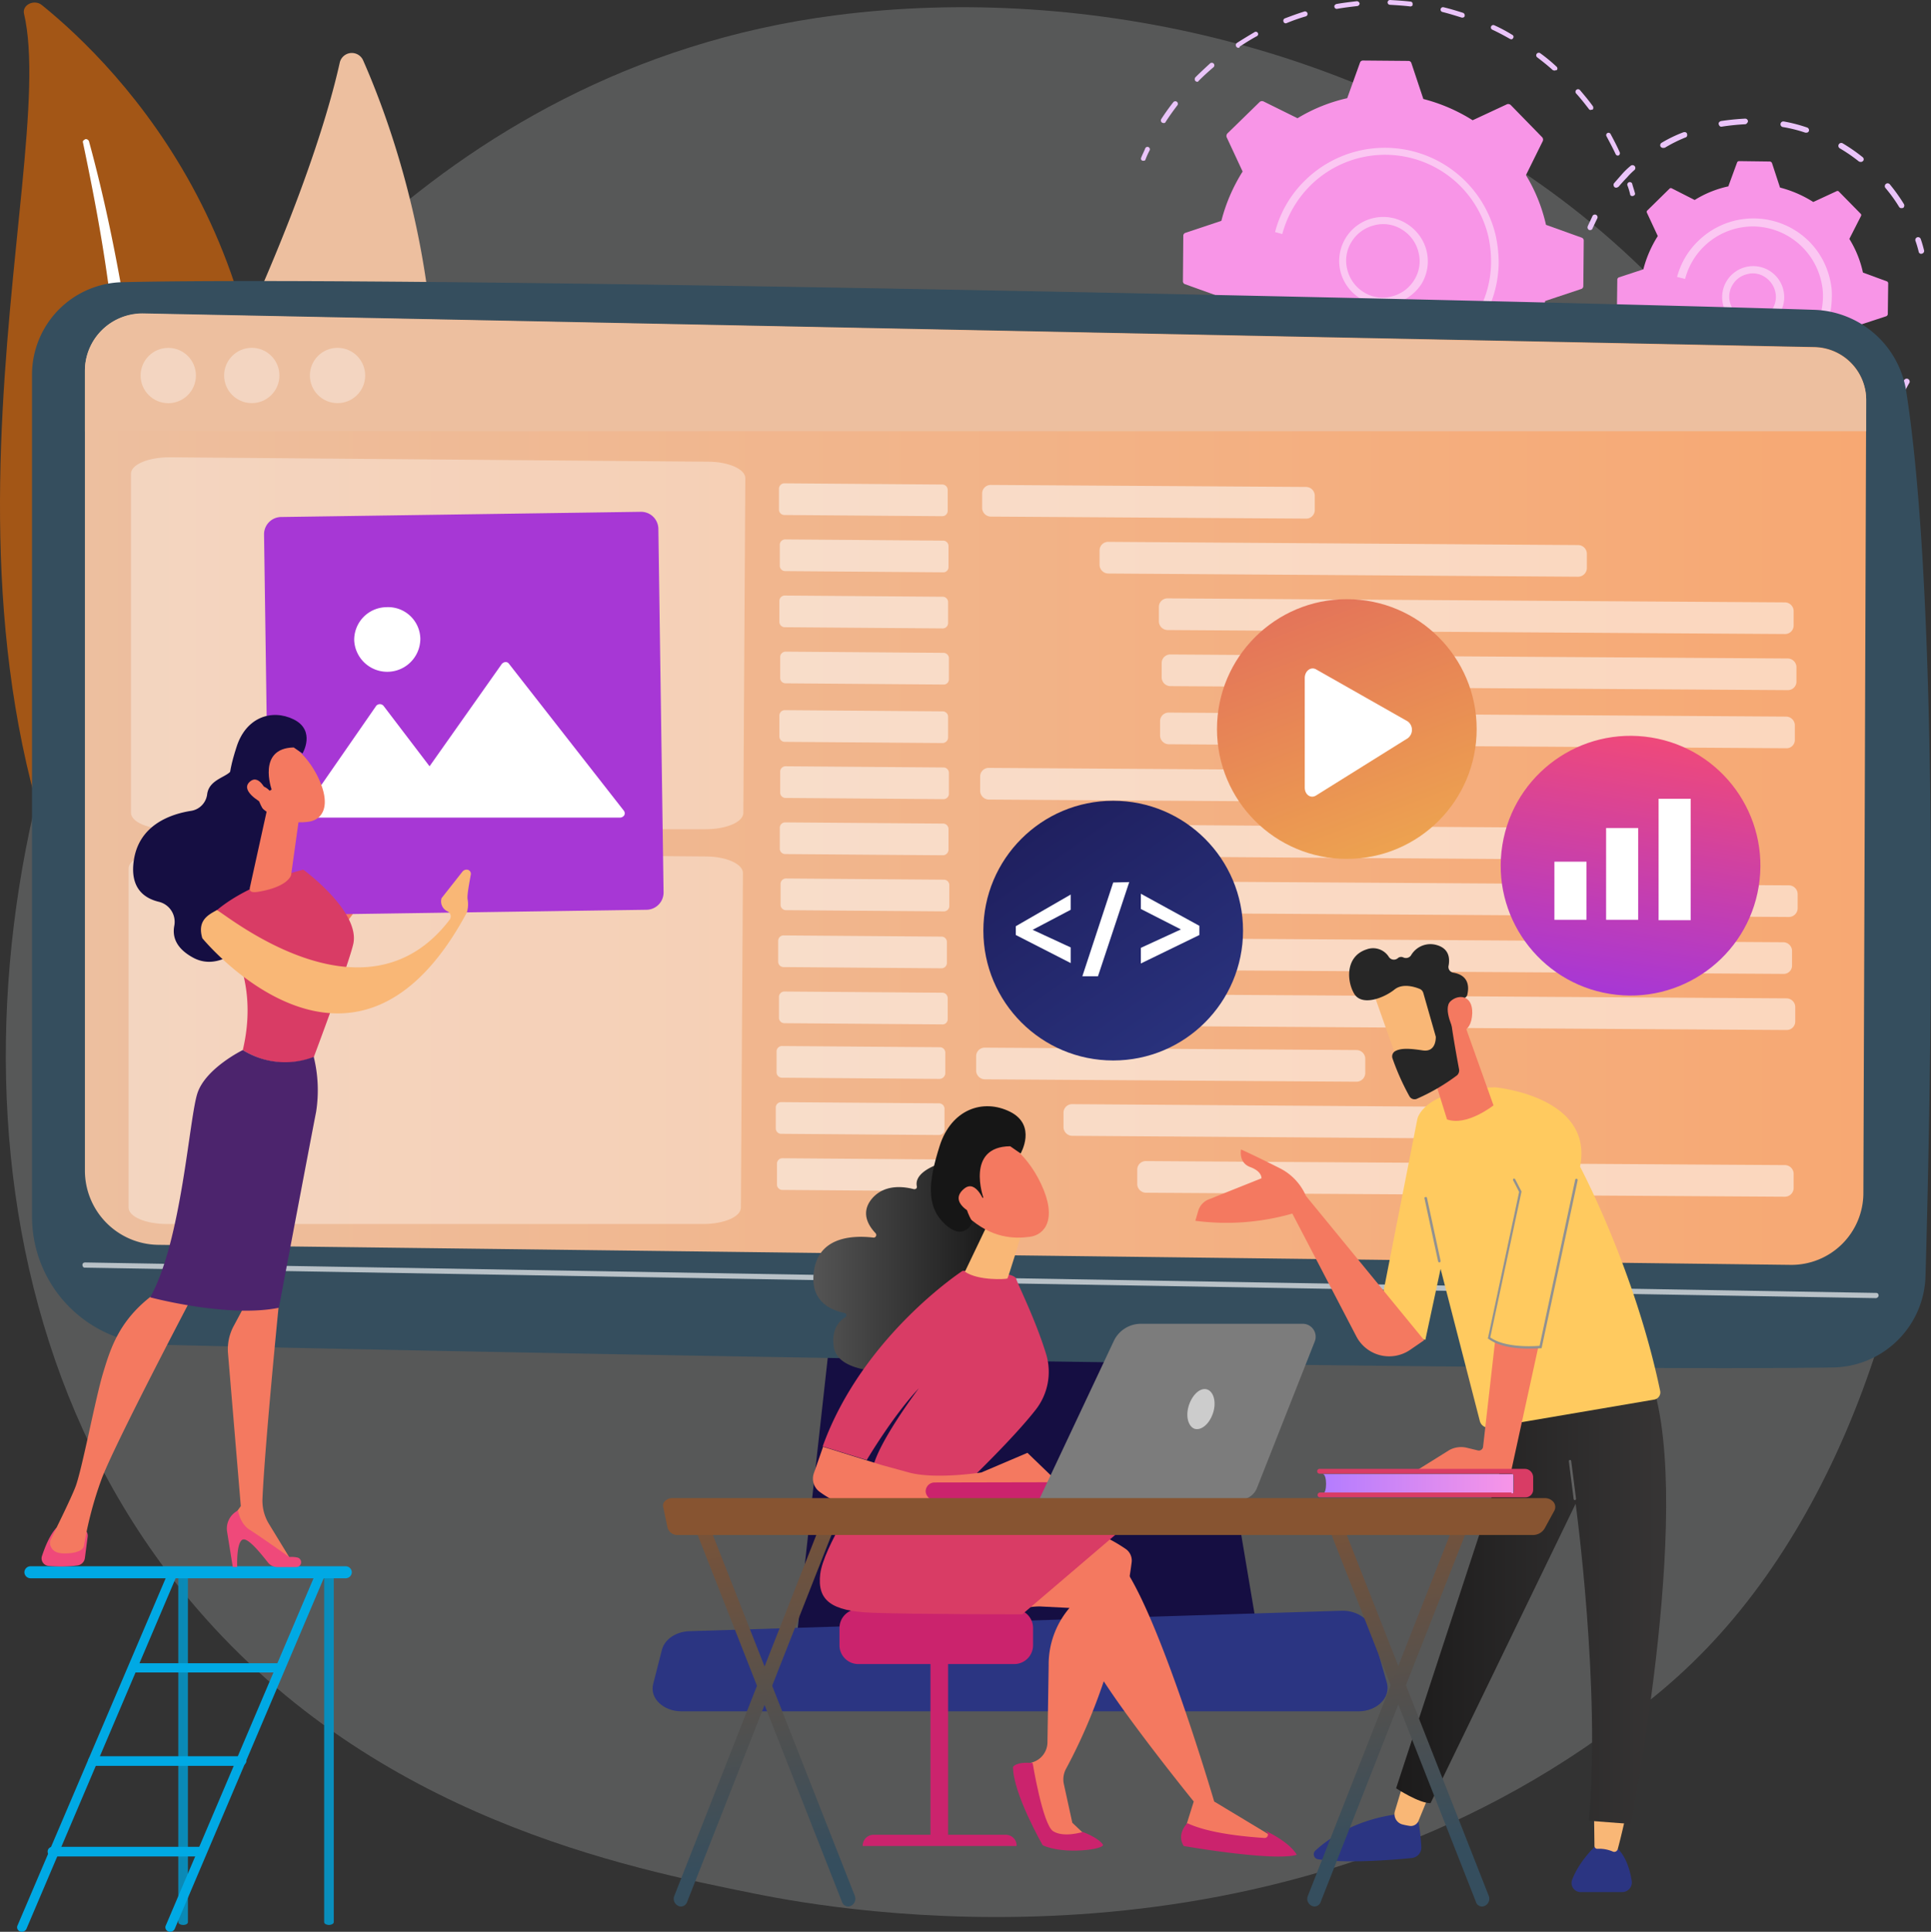 <svg xmlns="http://www.w3.org/2000/svg" xmlns:xlink="http://www.w3.org/1999/xlink" width="454.257" height="454.385" viewBox="0 0 454.257 454.385">
  <rect x="0" y="0" width="454.257" height="454.385" fill="#333333" stroke="none"/>
  <defs>
    <linearGradient id="linear-gradient" x1="-4.027" y1="0.927" x2="-3.03" y2="0.927" gradientUnits="objectBoundingBox">
      <stop offset="0" stop-color="#b37cff"/>
      <stop offset="1" stop-color="#f895e7"/>
    </linearGradient>
    <linearGradient id="linear-gradient-2" x1="-6.018" y1="0.551" x2="-5.022" y2="0.551" xlink:href="#linear-gradient"/>
    <linearGradient id="linear-gradient-3" x1="62.896" y1="5.412" x2="64.875" y2="5.412" gradientUnits="objectBoundingBox">
      <stop offset="0" stop-color="#a35616"/>
      <stop offset="1" stop-color="#edbf9f"/>
    </linearGradient>
    <linearGradient id="linear-gradient-4" x1="-29.768" y1="-14.887" x2="-27.147" y2="-14.887" xlink:href="#linear-gradient-3"/>
    <linearGradient id="linear-gradient-5" x1="0.52" y1="-3.29" x2="0.468" y2="-1.961" gradientUnits="objectBoundingBox">
      <stop offset="0" stop-color="#2b3582"/>
      <stop offset="1" stop-color="#150e42"/>
    </linearGradient>
    <linearGradient id="linear-gradient-6" y1="0.5" x2="1" y2="0.5" gradientUnits="objectBoundingBox">
      <stop offset="0.004" stop-color="#edbf9f"/>
      <stop offset="1" stop-color="#f7a872"/>
    </linearGradient>
    <linearGradient id="linear-gradient-7" x1="0.525" y1="-13.186" x2="0.225" y2="-18.003" xlink:href="#linear-gradient-5"/>
    <linearGradient id="linear-gradient-8" x1="0.531" y1="14.276" x2="0.473" y2="6.815" xlink:href="#linear-gradient-3"/>
    <linearGradient id="linear-gradient-9" x1="-21.703" y1="-5.732" x2="11.084" y2="-3.085" gradientUnits="objectBoundingBox">
      <stop offset="0" stop-color="#1d5163"/>
      <stop offset="1" stop-color="#00a9e4"/>
    </linearGradient>
    <linearGradient id="linear-gradient-10" x1="-20.158" y1="-5.607" x2="12.629" y2="-2.961" xlink:href="#linear-gradient-9"/>
    <linearGradient id="linear-gradient-11" x1="-0.674" y1="-5.416" x2="1.277" y2="-2.825" xlink:href="#linear-gradient-9"/>
    <linearGradient id="linear-gradient-12" x1="-0.762" y1="-5.489" x2="1.175" y2="-2.919" xlink:href="#linear-gradient-9"/>
    <linearGradient id="linear-gradient-13" x1="-0.271" y1="-163.28" x2="0.692" y2="-85.378" xlink:href="#linear-gradient-9"/>
    <linearGradient id="linear-gradient-14" x1="-1.015" y1="-225.15" x2="1.105" y2="-123.542" xlink:href="#linear-gradient-9"/>
    <linearGradient id="linear-gradient-15" x1="-0.72" y1="-225.135" x2="1.271" y2="-127.782" xlink:href="#linear-gradient-9"/>
    <linearGradient id="linear-gradient-16" x1="-0.521" y1="-234.34" x2="1.471" y2="-136.945" xlink:href="#linear-gradient-9"/>
    <linearGradient id="linear-gradient-17" x1="-105.641" y1="-40.078" x2="-105.626" y2="-43.708" xlink:href="#linear-gradient-5"/>
    <linearGradient id="linear-gradient-18" x1="-337.289" y1="-42.213" x2="-337.553" y2="-40.459" gradientUnits="objectBoundingBox">
      <stop offset="0" stop-color="#f9b776"/>
      <stop offset="1" stop-color="#f47960"/>
    </linearGradient>
    <linearGradient id="linear-gradient-19" x1="-196.458" y1="-38.525" x2="-196.431" y2="-41.96" xlink:href="#linear-gradient-5"/>
    <linearGradient id="linear-gradient-20" x1="-385.304" y1="-49.222" x2="-385.588" y2="-47.292" xlink:href="#linear-gradient-18"/>
    <linearGradient id="linear-gradient-21" y1="0.5" x2="1" y2="0.5" gradientUnits="objectBoundingBox">
      <stop offset="0" stop-color="#1c1b1b"/>
      <stop offset="1" stop-color="#3a3838"/>
    </linearGradient>
    <linearGradient id="linear-gradient-22" x1="-94.652" y1="-6.313" x2="-93.652" y2="-6.313" xlink:href="#linear-gradient-18"/>
    <linearGradient id="linear-gradient-23" x1="-49.433" y1="-2.308" x2="-48.429" y2="-2.308" xlink:href="#linear-gradient-18"/>
    <linearGradient id="linear-gradient-24" x1="-188.453" y1="-2.139" x2="-187.159" y2="-1.334" xlink:href="#linear-gradient-18"/>
    <linearGradient id="linear-gradient-25" x1="-151.248" y1="-0.376" x2="-152.563" y2="-1.693" xlink:href="#linear-gradient-18"/>
    <linearGradient id="linear-gradient-26" x1="-475.205" y1="-4.723" x2="-471.954" y2="-2.398" xlink:href="#linear-gradient-18"/>
    <linearGradient id="linear-gradient-27" x1="0.455" y1="-0.222" x2="0.523" y2="0.867" gradientUnits="objectBoundingBox">
      <stop offset="0" stop-color="#875431"/>
      <stop offset="1" stop-color="#354e5e"/>
    </linearGradient>
    <linearGradient id="linear-gradient-28" x1="0.455" y1="-0.221" x2="0.523" y2="0.868" xlink:href="#linear-gradient-27"/>
    <linearGradient id="linear-gradient-29" x1="0.458" y1="-0.18" x2="0.525" y2="0.908" xlink:href="#linear-gradient-27"/>
    <linearGradient id="linear-gradient-30" x1="0.458" y1="-0.179" x2="0.526" y2="0.91" xlink:href="#linear-gradient-27"/>
    <linearGradient id="linear-gradient-31" x1="-598.639" y1="-6.341" x2="-599.231" y2="-9.245" gradientUnits="objectBoundingBox">
      <stop offset="0" stop-color="#cb236d"/>
      <stop offset="1" stop-color="#4c246d"/>
    </linearGradient>
    <linearGradient id="linear-gradient-32" x1="-67.965" y1="-124.034" x2="-68.032" y2="-172.997" xlink:href="#linear-gradient-31"/>
    <linearGradient id="linear-gradient-33" x1="-54.06" y1="-21.204" x2="-54.114" y2="-31.273" xlink:href="#linear-gradient-31"/>
    <linearGradient id="linear-gradient-34" x1="-86.226" y1="-4.103" x2="-85.229" y2="-4.103" xlink:href="#linear-gradient-18"/>
    <linearGradient id="linear-gradient-35" x1="-119.568" y1="-18.213" x2="-119.773" y2="-21.425" xlink:href="#linear-gradient-31"/>
    <linearGradient id="linear-gradient-36" x1="-41.528" y1="-4.187" x2="-40.53" y2="-4.187" xlink:href="#linear-gradient-18"/>
    <linearGradient id="linear-gradient-37" x1="-35.926" y1="-8.927" x2="-34.926" y2="-8.927" gradientUnits="objectBoundingBox">
      <stop offset="0" stop-color="#fdf53f"/>
      <stop offset="0.664" stop-color="#e57a58"/>
      <stop offset="1" stop-color="#d93c65"/>
    </linearGradient>
    <linearGradient id="linear-gradient-38" x1="-96.012" y1="-49.412" x2="-96.171" y2="-57.868" xlink:href="#linear-gradient-31"/>
    <linearGradient id="linear-gradient-39" y1="0.5" x2="1" y2="0.5" gradientUnits="objectBoundingBox">
      <stop offset="0" stop-color="#565656"/>
      <stop offset="1" stop-color="#161616"/>
    </linearGradient>
    <linearGradient id="linear-gradient-40" x1="-46.432" y1="-3.097" x2="-45.811" y2="-4.546" xlink:href="#linear-gradient-37"/>
    <linearGradient id="linear-gradient-41" x1="-185.64" y1="-11.539" x2="-185.87" y2="-9.979" xlink:href="#linear-gradient-18"/>
    <linearGradient id="linear-gradient-42" x1="-117.329" y1="-3.801" x2="-116.048" y2="-4.594" xlink:href="#linear-gradient-18"/>
    <linearGradient id="linear-gradient-43" x1="-0.754" y1="-4.553" x2="1.008" y2="-1.893" xlink:href="#linear-gradient-39"/>
    <linearGradient id="linear-gradient-44" x1="-400.616" y1="-13.379" x2="-395.556" y2="-16.348" xlink:href="#linear-gradient-18"/>
    <linearGradient id="linear-gradient-45" x1="-42.012" y1="-18.031" x2="-41.011" y2="-18.031" xlink:href="#linear-gradient-18"/>
    <linearGradient id="linear-gradient-46" x1="0.528" y1="-47.573" x2="0.499" y2="-58.543" xlink:href="#linear-gradient-31"/>
    <linearGradient id="linear-gradient-47" x1="0" y1="-52.608" x2="1" y2="-52.608" xlink:href="#linear-gradient"/>
    <linearGradient id="linear-gradient-48" x1="-52.923" y1="-39.938" x2="-52.927" y2="-38.215" xlink:href="#linear-gradient-37"/>
    <linearGradient id="linear-gradient-49" x1="-95.528" y1="2.054" x2="-94.857" y2="1.092" xlink:href="#linear-gradient-18"/>
    <linearGradient id="linear-gradient-50" x1="-335.01" y1="8.789" x2="-333.4" y2="6.153" xlink:href="#linear-gradient-18"/>
    <linearGradient id="linear-gradient-51" x1="-2.442" y1="-2.947" x2="-3.676" y2="-4.409" gradientUnits="objectBoundingBox">
      <stop offset="0" stop-color="#a737d5"/>
      <stop offset="1" stop-color="#ef497a"/>
    </linearGradient>
    <linearGradient id="linear-gradient-52" x1="-93.204" y1="2.352" x2="-92.842" y2="1.71" xlink:href="#linear-gradient-5"/>
    <linearGradient id="linear-gradient-53" x1="-296.309" y1="-29.725" x2="-295.312" y2="-29.725" xlink:href="#linear-gradient-51"/>
    <linearGradient id="linear-gradient-54" x1="-218.53" y1="-3.924" x2="-217.501" y2="-1.135" xlink:href="#linear-gradient-18"/>
    <linearGradient id="linear-gradient-55" x1="-189.642" y1="-19.897" x2="-188.639" y2="-19.897" xlink:href="#linear-gradient-51"/>
    <linearGradient id="linear-gradient-56" x1="-96.265" y1="-4.117" x2="-95.801" y2="-1.225" xlink:href="#linear-gradient-18"/>
    <linearGradient id="linear-gradient-57" x1="-98.709" y1="0.994" x2="-97.105" y2="-3.119" xlink:href="#linear-gradient-37"/>
    <linearGradient id="linear-gradient-58" x1="-83.605" y1="0.009" x2="-82.244" y2="-3.033" xlink:href="#linear-gradient-31"/>
    <linearGradient id="linear-gradient-59" x1="-288.495" y1="1.767" x2="-288.24" y2="2.816" xlink:href="#linear-gradient-18"/>
    <linearGradient id="linear-gradient-60" x1="-190.577" y1="4.106" x2="-189.112" y2="6.471" xlink:href="#linear-gradient-18"/>
    <linearGradient id="linear-gradient-61" x1="-181.573" y1="5.157" x2="-180.873" y2="3.831" xlink:href="#linear-gradient-5"/>
    <linearGradient id="linear-gradient-62" x1="-683.983" y1="11.231" x2="-678.717" y2="18.885" xlink:href="#linear-gradient-18"/>
    <linearGradient id="linear-gradient-63" x1="81.203" y1="-102.62" x2="81.787" y2="-102.62" xlink:href="#linear-gradient-18"/>
    <linearGradient id="linear-gradient-64" x1="0.794" y1="1.161" x2="-0.492" y2="-0.66" xlink:href="#linear-gradient-5"/>
    <linearGradient id="linear-gradient-65" x1="0.721" y1="2.88" x2="-0.708" y2="-0.888" xlink:href="#linear-gradient-37"/>
    <linearGradient id="linear-gradient-66" x1="0" y1="1.245" x2="1" y2="1.245" xlink:href="#linear-gradient-51"/>
  </defs>
  <g id="Main_Illustration" data-name="Main Illustration" transform="translate(-23.634 -24.615)">
    <path id="Path_40397" data-name="Path 40397" d="M425.123,412.351c-9.333,9.709-18.1,15.931-25.076,20.833-81.639,57.883-178.266,41.008-198.817,36.86-30.356-6.127-88.9-17.817-131.32-67.121C5.806,328.45,15.8,211.082,65.48,133.592,74.53,119.451,122.608,40.735,220.272,28.2c59.108-7.636,128.02,7.73,177.889,49.021C502.99,164.041,495.543,339.1,425.123,412.351Z" fill="#f4f7fa" opacity="0.19"/>
    <g id="Group_43244" data-name="Group 43244">
      <g id="Group_43239" data-name="Group 43239">
        <g id="Group_43236" data-name="Group 43236">
          <path id="Path_40398" data-name="Path 40398" d="M292.767,62.417h-.377a.521.521,0,0,1-.283-.754c.283-.754.66-1.414.942-2.168a.569.569,0,1,1,1.037.471,20.009,20.009,0,0,0-.942,2.074C293.049,62.323,292.955,62.417,292.767,62.417Z" fill="#eac4f9"/>
          <path id="Path_40399" data-name="Path 40399" d="M404.383,61.192a.577.577,0,0,1-.66-.283c-.66-1.414-1.414-2.828-2.168-4.242a.55.55,0,0,1,.943-.566c.754,1.414,1.508,2.828,2.168,4.337a.594.594,0,0,1-.283.754Zm-6.41-10.747a.454.454,0,0,1-.566-.189c-.942-1.225-1.979-2.545-3.016-3.676a.6.6,0,1,1,.942-.754c1.037,1.225,2.074,2.451,3.017,3.77a.7.7,0,0,1-.094.849C398.067,50.351,397.973,50.445,397.973,50.445Zm-8.485-9.239a1.2,1.2,0,0,1-.565-.094c-1.131-1.037-2.451-2.074-3.677-3.017a.6.6,0,0,1,.754-.942,38.518,38.518,0,0,1,3.771,3.111.6.6,0,0,1,.1.848C389.677,41.112,389.583,41.112,389.488,41.206ZM297.48,53.556a.851.851,0,0,1-.471-.094.615.615,0,0,1-.189-.849q1.273-1.98,2.828-3.959a.6.6,0,1,1,.943.754c-.943,1.225-1.885,2.545-2.734,3.865C297.763,53.462,297.669,53.556,297.48,53.556Zm81.827-19.7a1.026,1.026,0,0,1-.471-.094c-1.32-.754-2.734-1.508-4.148-2.168a.569.569,0,0,1,.471-1.037,36.621,36.621,0,0,1,4.242,2.262.509.509,0,0,1,.189.754C379.59,33.665,379.4,33.759,379.307,33.853ZM305.4,43.846a.692.692,0,0,1-.566-.189.7.7,0,0,1,0-.848c1.132-1.131,2.357-2.263,3.488-3.3a.6.6,0,1,1,.754.943c-1.225,1.037-2.356,2.074-3.488,3.205C305.587,43.752,305.493,43.752,305.4,43.846Zm62.407-15.083h-.283c-1.508-.472-3.016-.943-4.525-1.32a.573.573,0,0,1,.189-1.131c1.6.377,3.111.848,4.619,1.319a.641.641,0,0,1,.377.755C368.183,28.574,367.995,28.668,367.806,28.763Zm-52.7,7.07a.552.552,0,0,1-.66-.283.614.614,0,0,1,.188-.848c1.32-.849,2.734-1.7,4.148-2.546a.55.55,0,0,1,.566.943c-1.414.754-2.734,1.6-4.054,2.451C315.2,35.833,315.2,35.833,315.109,35.833Zm40.442-9.71h-.189c-1.6-.189-3.11-.283-4.713-.377a.566.566,0,1,1,0-1.131c1.6.094,3.205.188,4.808.377a.514.514,0,0,1,.471.66C356.022,25.84,355.834,26.029,355.551,26.123Zm-12.538-.094h0c-1.6.188-3.2.377-4.808.66a.554.554,0,0,1-.66-.472c-.094-.283.189-.565.472-.66,1.6-.282,3.2-.471,4.807-.659a.688.688,0,0,1,.66.565A.7.7,0,0,1,343.013,26.029Zm-16.78,4.053a.535.535,0,0,1-.66-.377.594.594,0,0,1,.283-.754c1.508-.565,3.016-1.131,4.525-1.6a.6.6,0,1,1,.377,1.131,43.287,43.287,0,0,0-4.525,1.6Z" fill="#eac4f9"/>
          <path id="Path_40400" data-name="Path 40400" d="M407.777,70.713c-.283.094-.66-.094-.66-.377a14.5,14.5,0,0,0-.66-2.168.6.6,0,0,1,1.131-.377c.189.754.472,1.508.66,2.262.1.283-.094.566-.471.66Z" fill="#eac4f9"/>
        </g>
        <g id="Group_43237" data-name="Group 43237">
          <path id="Path_40401" data-name="Path 40401" d="M401.461,118.037a.854.854,0,0,1-.472-.094.523.523,0,0,1-.188-.754l1.131-1.98a.55.55,0,1,1,.943.566c-.377.659-.754,1.414-1.131,2.074A1.186,1.186,0,0,1,401.461,118.037Z" fill="#eac4f9"/>
          <path id="Path_40402" data-name="Path 40402" d="M363.187,146.318l-.471.1a.574.574,0,0,1-.189-1.132h0l.471-.094a31.306,31.306,0,0,0,3.96-1.131.6.6,0,1,1,.377,1.131A34,34,0,0,1,363.187,146.318Zm-8.013,1.414h0a41.016,41.016,0,0,1-4.808.283.565.565,0,1,1,0-1.131c1.508,0,3.111-.189,4.619-.283a.573.573,0,0,1,.189,1.131Zm19.231-5.279a.575.575,0,0,1-.66-.283.594.594,0,0,1,.283-.754c1.414-.66,2.828-1.32,4.148-2.074a.55.55,0,0,1,.566.943c-1.415.754-2.829,1.508-4.243,2.168Zm-31.581,5.279h-.188c-1.6-.188-3.111-.377-4.714-.66-.282-.094-.565-.377-.471-.659s.377-.566.66-.472c1.508.283,3.111.472,4.619.66a.631.631,0,0,1,.566.66C343.2,147.45,343.013,147.732,342.824,147.732Zm42.139-11.5a.452.452,0,0,1-.565-.188.7.7,0,0,1,.094-.849c1.226-.942,2.451-1.885,3.677-2.922a.6.6,0,0,1,.754.943c-1.226,1.037-2.451,2.074-3.677,2.922A.348.348,0,0,0,384.963,136.231Zm-54.205,9.05h-.283c-1.508-.471-3.017-1.037-4.525-1.6a.569.569,0,1,1,.471-1.037,35.1,35.1,0,0,0,4.431,1.508.6.6,0,0,1,.377.754C331.041,145.093,330.946,145.281,330.758,145.281ZM394.2,127.935a1.2,1.2,0,0,1-.566-.094.529.529,0,0,1,0-.848c1.037-1.131,2.074-2.357,3.017-3.583a.6.6,0,0,1,.943.755c-.943,1.225-1.98,2.451-3.017,3.676C394.391,127.841,394.3,127.935,394.2,127.935Zm-74.851,12.539a.563.563,0,0,1-.377-.1c-1.414-.754-2.734-1.6-4.054-2.451a.615.615,0,0,1,.66-1.037c1.32.849,2.64,1.7,3.96,2.451a.51.51,0,0,1,.188.754C319.634,140.379,319.54,140.474,319.351,140.474ZM309.17,133.5a.71.71,0,0,1-.472-.094c-.942-.848-1.885-1.7-2.733-2.545-.283-.189-.472-.471-.755-.66a.6.6,0,0,1,.849-.848l.66.659a33.528,33.528,0,0,0,2.734,2.451.6.6,0,0,1,.094.849A.49.49,0,0,1,309.17,133.5Zm-8.485-8.955a.453.453,0,0,1-.565-.189c-.943-1.225-1.886-2.545-2.828-3.865a.615.615,0,0,1,1.037-.66c.848,1.32,1.791,2.546,2.733,3.771a.6.6,0,0,1-.094.848C300.78,124.542,300.78,124.542,300.685,124.542Zm-6.6-10.37a.576.576,0,0,1-.66-.283c-.659-1.414-1.319-2.828-1.979-4.336a.57.57,0,0,1,1.037-.472c.565,1.414,1.225,2.828,1.885,4.243a.521.521,0,0,1-.283.754C294.181,114.172,294.086,114.172,294.086,114.172Z" fill="#eac4f9"/>
          <path id="Path_40403" data-name="Path 40403" d="M289.75,102.577c-.283.094-.66-.1-.66-.377q-.283-1.132-.566-2.263c-.094-.283.189-.566.472-.66a.5.5,0,0,1,.66.472q.282,1.131.565,2.262a.7.7,0,0,1-.471.566Z" fill="#eac4f9"/>
        </g>
        <g id="Group_43238" data-name="Group 43238">
          <path id="Path_40404" data-name="Path 40404" d="M301.911,90.793a.709.709,0,0,0,.471.66l8.39,3.016a39.045,39.045,0,0,0,4.714,11.69l-3.96,8.013a.884.884,0,0,0,.1.848l7.447,7.636a.905.905,0,0,0,.849.189l8.107-3.771a40.735,40.735,0,0,0,11.6,5l2.828,8.485a.709.709,0,0,0,.66.471l10.747.094a.708.708,0,0,0,.66-.471l3.017-8.39a39.04,39.04,0,0,0,11.689-4.714l8.013,3.96a.887.887,0,0,0,.849-.095l7.636-7.447a.905.905,0,0,0,.188-.848l-3.771-8.108a40.725,40.725,0,0,0,5-11.6l8.484-2.828a.708.708,0,0,0,.471-.66l.1-10.747a.71.71,0,0,0-.472-.66L387.32,77.5a39.043,39.043,0,0,0-4.713-11.69l3.959-8.013a.887.887,0,0,0-.094-.848l-7.448-7.636a.9.9,0,0,0-.848-.189L370.069,52.9a40.741,40.741,0,0,0-11.6-5l-2.828-8.485a.708.708,0,0,0-.66-.471l-10.747-.094a.708.708,0,0,0-.659.471l-3.017,8.39a39.045,39.045,0,0,0-11.69,4.714l-8.013-3.96a.887.887,0,0,0-.848.094l-7.636,7.448a.9.9,0,0,0-.189.848l3.771,8.108a40.751,40.751,0,0,0-5,11.6l-8.485,2.828a.709.709,0,0,0-.471.66Z" fill="url(#linear-gradient)"/>
          <path id="Path_40405" data-name="Path 40405" d="M351.5,96.072h0a10.311,10.311,0,0,1-7.824-1.226,10.473,10.473,0,0,1-4.714-6.41,10.359,10.359,0,0,1,15.555-11.218,10.476,10.476,0,0,1,4.714,6.41A10.322,10.322,0,0,1,358,91.453,11.068,11.068,0,0,1,351.5,96.072ZM346.972,77.6A8.657,8.657,0,0,0,341.6,81.46a8.312,8.312,0,0,0-1.037,6.5,8.657,8.657,0,0,0,3.865,5.373,8.312,8.312,0,0,0,6.505,1.037h0A8.657,8.657,0,0,0,356.3,90.51,8.313,8.313,0,0,0,357.342,84a8.657,8.657,0,0,0-3.865-5.373,8.249,8.249,0,0,0-6.505-1.037Z" fill="#fff" opacity="0.47" style="mix-blend-mode: normal;isolation: isolate"/>
          <path id="Path_40406" data-name="Path 40406" d="M355.551,111.909a26.753,26.753,0,0,1-25.453-7.258,22.612,22.612,0,0,1-3.488-4.431l1.508-.943a23.587,23.587,0,0,0,3.3,4.148A25.072,25.072,0,0,0,359.7,108.7h.188a24.322,24.322,0,0,0,6.976-4.808A24.711,24.711,0,0,0,374.4,86.362a27.889,27.889,0,0,0-.66-6.222,24.969,24.969,0,0,0-41.762-11.972,25.432,25.432,0,0,0-6.693,11.5l-1.7-.472a26.145,26.145,0,0,1,7.165-12.255,26.8,26.8,0,0,1,44.684,12.821,30.812,30.812,0,0,1,.754,6.6,26.7,26.7,0,0,1-8.013,18.854A29.384,29.384,0,0,1,355.551,111.909Z" fill="#fff" opacity="0.47" style="mix-blend-mode: normal;isolation: isolate"/>
        </g>
      </g>
      <g id="Group_43243" data-name="Group 43243">
        <g id="Group_43240" data-name="Group 43240">
          <path id="Path_40407" data-name="Path 40407" d="M397.879,78.726H397.5a.7.7,0,0,1-.377-.848c.377-.849.755-1.6,1.132-2.451a.632.632,0,1,1,1.131.565c-.377.754-.754,1.6-1.131,2.357C398.256,78.538,398.067,78.632,397.879,78.726Z" fill="#eac4f9"/>
          <path id="Path_40408" data-name="Path 40408" d="M471.127,73.541a.63.63,0,0,1-.754-.283,35.189,35.189,0,0,0-3.2-4.43.67.67,0,1,1,1.037-.849,40.919,40.919,0,0,1,3.3,4.62.73.73,0,0,1-.189.942ZM461.511,62.7a1.2,1.2,0,0,1-.565-.094,38.494,38.494,0,0,0-4.525-3.111.68.68,0,1,1,.754-1.131,40.1,40.1,0,0,1,4.619,3.205.63.63,0,0,1,.094.943C461.7,62.606,461.606,62.7,461.511,62.7Zm-57.5,6.033a.621.621,0,0,1-.565-.094.715.715,0,0,1-.1-.943l1.98-2.262a16.892,16.892,0,0,1,1.885-1.791.667.667,0,0,1,.943.943,16.025,16.025,0,0,0-1.791,1.791c-.66.66-1.32,1.414-1.98,2.168C404.2,68.639,404.1,68.733,404.006,68.733Zm44.685-12.915h-.378a33.218,33.218,0,0,0-5.279-1.319.667.667,0,0,1,.189-1.32,35.824,35.824,0,0,1,5.468,1.414.674.674,0,0,1,.471.848A.625.625,0,0,1,448.691,55.818ZM415.036,59.4a.783.783,0,0,1-.754-.283.673.673,0,0,1,.282-.943,31.684,31.684,0,0,1,5.091-2.451c.377-.094.754,0,.849.377s0,.754-.378.849a33.924,33.924,0,0,0-4.9,2.451C415.224,59.306,415.13,59.4,415.036,59.4Zm19.231-5.562h-.094a53.613,53.613,0,0,0-5.468.565c-.377.1-.66-.188-.754-.565s.189-.66.566-.755q2.828-.423,5.656-.565a.645.645,0,0,1,.66.66A1,1,0,0,1,434.267,53.839Z" fill="#eac4f9"/>
          <path id="Path_40409" data-name="Path 40409" d="M475.746,84.288a.583.583,0,0,1-.754-.471,25.825,25.825,0,0,0-.754-2.546.657.657,0,0,1,1.226-.471,26.432,26.432,0,0,1,.754,2.545.675.675,0,0,1-.472.943Z" fill="#eac4f9"/>
        </g>
        <g id="Group_43241" data-name="Group 43241">
          <path id="Path_40410" data-name="Path 40410" d="M470.938,117.283a.665.665,0,0,1-.659-1.037c.471-.754.942-1.508,1.319-2.263a.7.7,0,0,1,1.226.66c-.472.754-.849,1.6-1.32,2.357A3.154,3.154,0,0,0,470.938,117.283Z" fill="#eac4f9"/>
          <path id="Path_40411" data-name="Path 40411" d="M448.785,134.629a.583.583,0,0,1-.754-.472.673.673,0,0,1,.471-.848,45.932,45.932,0,0,0,5-1.98.632.632,0,1,1,.566,1.131,41.518,41.518,0,0,1-5.279,2.169Zm-8.673,1.791h0a37.8,37.8,0,0,1-5.656.188.66.66,0,1,1,0-1.319,34.121,34.121,0,0,0,5.373-.189.717.717,0,0,1,.754.566C440.583,136.043,440.395,136.42,440.112,136.42Zm21.3-8.579c-.283.094-.471,0-.66-.283a.726.726,0,0,1,.094-.942c1.414-1.132,2.734-2.357,4.054-3.583a.667.667,0,0,1,.943.943,50.475,50.475,0,0,1-4.148,3.677C461.511,127.841,461.417,127.841,461.417,127.841Zm-35.634,7.636H425.5a49.15,49.15,0,0,1-5.279-1.7.656.656,0,1,1,.471-1.225,35.219,35.219,0,0,0,5.091,1.6.675.675,0,0,1,.471.849C426.254,135.194,426.066,135.383,425.783,135.477Zm-13.01-5.845a1.2,1.2,0,0,1-.565-.094,50,50,0,0,1-4.431-3.394.67.67,0,0,1,.848-1.037,36.362,36.362,0,0,0,4.243,3.3.732.732,0,0,1,.188.943A.3.3,0,0,1,412.773,129.632Zm-10.369-9.9a.487.487,0,0,1-.66-.283,49.785,49.785,0,0,1-3.017-4.713.7.7,0,1,1,1.225-.66,28.606,28.606,0,0,0,2.923,4.525.715.715,0,0,1-.094.942C402.592,119.734,402.5,119.734,402.4,119.734Z" fill="#eac4f9"/>
          <path id="Path_40412" data-name="Path 40412" d="M396.087,106.913a.583.583,0,0,1-.754-.471,21.663,21.663,0,0,1-.66-2.64.583.583,0,0,1,.472-.754h0a.6.6,0,0,1,.754.471,25.1,25.1,0,0,0,.66,2.546.674.674,0,0,1-.472.848Z" fill="#eac4f9"/>
        </g>
        <g id="Group_43242" data-name="Group 43242">
          <path id="Path_40413" data-name="Path 40413" d="M404.006,97.58a.519.519,0,0,0,.283.472l5.656,2.074a25.026,25.026,0,0,0,3.2,7.918l-2.733,5.374a.442.442,0,0,0,.094.565l5.09,5.185a.445.445,0,0,0,.566.1l5.468-2.546a27.361,27.361,0,0,0,7.824,3.394l1.886,5.751a.626.626,0,0,0,.471.377l7.259.094a.518.518,0,0,0,.471-.283l2.074-5.656a25.022,25.022,0,0,0,7.919-3.2l5.373,2.733a.443.443,0,0,0,.566-.094l5.185-5.09a.446.446,0,0,0,.094-.566l-2.545-5.468a27.417,27.417,0,0,0,3.394-7.824l5.75-1.886a.624.624,0,0,0,.377-.471l.094-7.259a.518.518,0,0,0-.282-.471l-5.657-2.074a24.976,24.976,0,0,0-3.2-7.919l2.734-5.373a.446.446,0,0,0-.094-.566l-5.091-5.185a.444.444,0,0,0-.565-.094L450.2,72.127a27.423,27.423,0,0,0-7.825-3.394l-1.885-5.75a.625.625,0,0,0-.471-.377l-7.259-.094a.52.52,0,0,0-.472.282l-2.074,5.657a24.98,24.98,0,0,0-7.918,3.205l-5.374-2.734a.444.444,0,0,0-.565.094l-5.185,5.091a.443.443,0,0,0-.1.565l2.546,5.468a27.367,27.367,0,0,0-3.394,7.825l-5.751,1.885a.627.627,0,0,0-.377.471Z" fill="url(#linear-gradient-2)"/>
          <path id="Path_40414" data-name="Path 40414" d="M437.661,101.634h0a7.3,7.3,0,1,1,4.619-3.3A7.862,7.862,0,0,1,437.661,101.634ZM434.644,89.1a5.434,5.434,0,0,0-3.394,2.451,5.344,5.344,0,0,0-.66,4.148,5.646,5.646,0,0,0,2.452,3.394,5.341,5.341,0,0,0,4.147.66h0a5.64,5.64,0,0,0,3.394-2.452,5.341,5.341,0,0,0,.66-4.147,5.638,5.638,0,0,0-2.451-3.394A5.079,5.079,0,0,0,434.644,89.1Z" fill="#fff" opacity="0.47" style="mix-blend-mode: normal;isolation: isolate"/>
          <path id="Path_40415" data-name="Path 40415" d="M440.395,112.381a18.357,18.357,0,0,1-17.629-5.091,19.707,19.707,0,0,1-2.168-2.734c-.094-.094-.189-.282-.283-.377l1.7-1.037a19.707,19.707,0,0,0,2.168,2.734h0a19.039,19.039,0,0,0,3.017,2.451h0a16.245,16.245,0,0,0,15.649,1.037,14.859,14.859,0,0,0,3.676-2.262l.1-.095.094-.094c.094-.094.188-.094.188-.188l.566-.566a16.755,16.755,0,0,0,5-11.595,14.48,14.48,0,0,0-.471-4.054,16.587,16.587,0,0,0-15.838-12.632,16.523,16.523,0,0,0-16.12,12.349l-1.885-.471a18.178,18.178,0,0,1,5-8.485,18.548,18.548,0,0,1,26.207.283,18.4,18.4,0,0,1,4.714,8.579,15.118,15.118,0,0,1,.471,4.619,18.666,18.666,0,0,1-5.562,13.01A19.09,19.09,0,0,1,440.395,112.381Z" fill="#fff" opacity="0.47" style="mix-blend-mode: normal;isolation: isolate"/>
        </g>
      </g>
    </g>
    <g id="Group_43245" data-name="Group 43245">
      <path id="Path_40416" data-name="Path 40416" d="M29.28,27.82c-.472-2.074,2.451-3.488,4.242-1.98,18.194,14.706,61.842,58.919,51,136.033-13.669,96.816,9.71,132.073,38.746,153.661,0,0-39.877-10.087-65.047-46C-3.432,181.576,37.953,64.774,29.28,27.82Z" fill="url(#linear-gradient-3)"/>
      <path id="Path_40417" data-name="Path 40417" d="M43.138,58.081C45.4,68.828,47.474,79.669,48.982,90.51c1.6,10.841,2.923,21.777,3.771,32.618C53.6,134.063,54.167,145,54.167,155.84c.094,10.935-.377,21.87-.848,32.806s-.943,21.965-.1,33.089a96.973,96.973,0,0,0,7.731,32.712,83.107,83.107,0,0,0,3.771,7.73c1.319,2.545,2.828,5,4.336,7.542a115.029,115.029,0,0,0,10.275,14.14,129.046,129.046,0,0,0,27.15,23.757,2.585,2.585,0,0,0,3.394-.377,1.883,1.883,0,0,0-.377-2.923h0c-2.451-1.7-4.808-3.394-7.164-5.279-1.132-.848-2.263-1.791-3.394-2.734s-2.263-1.885-3.3-2.828a113.6,113.6,0,0,1-11.972-12.349,117.08,117.08,0,0,1-17.629-28.282,99.311,99.311,0,0,1-5.185-15.46,101.235,101.235,0,0,1-2.451-16.026c-.848-10.747-.471-21.682-.094-32.618.283-10.935.566-21.965.283-33-.094-5.467-.377-11.029-.754-16.5q-.284-4.1-.566-8.2c-.283-2.733-.471-5.467-.754-8.2C55.3,111.909,53.79,100.974,51.81,90.133S47.474,68.451,44.552,57.8a.841.841,0,0,0-.755-.471C43.326,57.515,43.043,57.8,43.138,58.081Z" fill="#fff"/>
    </g>
    <g id="Group_43247" data-name="Group 43247">
      <g id="Group_43246" data-name="Group 43246">
        <path id="Path_40418" data-name="Path 40418" d="M73.116,247.565a4.519,4.519,0,0,1-7.448-1.32c-7.353-16.308-24.133-64.387,3.488-119.818,23.379-46.758,31.581-74.379,34.409-87.106a2.909,2.909,0,0,1,5.468-.566C121.382,66.754,153.906,161.873,73.116,247.565Z" fill="url(#linear-gradient-4)"/>
        <path id="Path_40419" data-name="Path 40419" d="M69.062,245.868h-.283a1.269,1.269,0,0,1-1.225-1.32c0-.754,1.6-80.224,31.109-146.685A1.288,1.288,0,1,1,101.02,98.9C71.7,164.89,70.193,243.794,70.193,244.643A1.65,1.65,0,0,1,69.062,245.868Z" fill="#fff"/>
      </g>
    </g>
    <path id="Path_40420" data-name="Path 40420" d="M220.367,325.9l-9.333,84.09H319.728L305.587,325.9Z" fill="url(#linear-gradient-5)"/>
    <path id="Path_40421" data-name="Path 40421" d="M31.165,112.758V310.821a30.125,30.125,0,0,0,29.318,30.072c72.4,1.886,325.423,6.411,394.335,5.374A22.106,22.106,0,0,0,476.6,324.773c1.319-46,3.488-156.678-4.525-208.056a22.685,22.685,0,0,0-21.777-19.231c-60.616-1.98-328.911-8.107-397.728-6.5A21.77,21.77,0,0,0,31.165,112.758Z" fill="#354e5e"/>
    <path id="Path_40422" data-name="Path 40422" d="M43.609,111.815V299.98a17.464,17.464,0,0,0,17.157,17.44l384.059,4.713a16.919,16.919,0,0,0,17.158-16.874l.66-186.562a12.418,12.418,0,0,0-12.067-12.444l-393.2-7.919A13.541,13.541,0,0,0,43.609,111.815Z" fill="url(#linear-gradient-6)"/>
    <path id="Path_40423" data-name="Path 40423" d="M464.9,329.958h0l-421.3-7.165c-.377,0-.566-.283-.566-.66s.283-.565.66-.565L465,328.732c.377,0,.566.283.566.66A.706.706,0,0,1,464.9,329.958Z" fill="#fff" opacity="0.65" style="mix-blend-mode: normal;isolation: isolate"/>
    <path id="Path_40424" data-name="Path 40424" d="M343.2,427.151H183.978c-4.336,0-7.542-3.111-6.693-6.41l2.074-8.108c.66-2.451,3.3-4.242,6.5-4.336l153.379-4.808c3.3-.094,6.222,1.7,6.976,4.148l3.677,12.821C350.837,423.946,347.538,427.151,343.2,427.151Z" fill="url(#linear-gradient-7)"/>
    <g id="Group_43248" data-name="Group 43248">
      <path id="Path_40425" data-name="Path 40425" d="M245.254,146.035l-37.048-.282a1.271,1.271,0,0,1-1.32-1.226v-5a1.271,1.271,0,0,1,1.32-1.226l37.048.283a1.271,1.271,0,0,1,1.32,1.226v5A1.27,1.27,0,0,1,245.254,146.035Z" fill="#fff" opacity="0.53" style="mix-blend-mode: normal;isolation: isolate"/>
      <path id="Path_40426" data-name="Path 40426" d="M330.852,146.6l-74.1-.471a2.076,2.076,0,0,1-2.074-1.98v-3.488a2.014,2.014,0,0,1,2.074-1.98l74.1.472a2.075,2.075,0,0,1,2.074,1.979v3.488A2.013,2.013,0,0,1,330.852,146.6Z" fill="#fff" opacity="0.53" style="mix-blend-mode: normal;isolation: isolate"/>
      <path id="Path_40427" data-name="Path 40427" d="M245.443,159.233l-37.049-.282a1.271,1.271,0,0,1-1.32-1.226v-5a1.271,1.271,0,0,1,1.32-1.226l37.049.283a1.27,1.27,0,0,1,1.319,1.226v5A1.213,1.213,0,0,1,245.443,159.233Z" fill="#fff" opacity="0.53" style="mix-blend-mode: normal;isolation: isolate"/>
      <path id="Path_40428" data-name="Path 40428" d="M394.862,160.27l-110.485-.754a2.075,2.075,0,0,1-2.074-1.979v-3.488a2.012,2.012,0,0,1,2.074-1.98l110.485.754a2.076,2.076,0,0,1,2.074,1.98v3.488A2.075,2.075,0,0,1,394.862,160.27Z" fill="#fff" opacity="0.53" style="mix-blend-mode: normal;isolation: isolate"/>
      <path id="Path_40429" data-name="Path 40429" d="M245.348,172.431l-37.048-.282a1.271,1.271,0,0,1-1.32-1.226v-5a1.271,1.271,0,0,1,1.32-1.226l37.048.283a1.27,1.27,0,0,1,1.32,1.225v5A1.269,1.269,0,0,1,245.348,172.431Z" fill="#fff" opacity="0.53" style="mix-blend-mode: normal;isolation: isolate"/>
      <path id="Path_40430" data-name="Path 40430" d="M443.506,173.751l-145.177-.943a2.075,2.075,0,0,1-2.074-1.979v-3.488a2.012,2.012,0,0,1,2.074-1.98l145.177.943a2.075,2.075,0,0,1,2.074,1.979v3.488A2.013,2.013,0,0,1,443.506,173.751Z" fill="#fff" opacity="0.53" style="mix-blend-mode: normal;isolation: isolate"/>
      <path id="Path_40431" data-name="Path 40431" d="M245.537,185.629l-37.048-.283a1.269,1.269,0,0,1-1.32-1.225v-5a1.27,1.27,0,0,1,1.32-1.226l37.048.283a1.27,1.27,0,0,1,1.32,1.225v5A1.214,1.214,0,0,1,245.537,185.629Z" fill="#fff" opacity="0.53" style="mix-blend-mode: normal;isolation: isolate"/>
      <path id="Path_40432" data-name="Path 40432" d="M444.166,186.949l-145.178-.943a2.074,2.074,0,0,1-2.073-1.979v-3.488a2.012,2.012,0,0,1,2.073-1.98l145.178.943a2.075,2.075,0,0,1,2.074,1.979v3.488A2.013,2.013,0,0,1,444.166,186.949Z" fill="#fff" opacity="0.53" style="mix-blend-mode: normal;isolation: isolate"/>
      <path id="Path_40433" data-name="Path 40433" d="M245.348,199.393,208.3,199.11a1.271,1.271,0,0,1-1.32-1.226v-5a1.27,1.27,0,0,1,1.32-1.225l37.048.282a1.27,1.27,0,0,1,1.32,1.226v5A1.335,1.335,0,0,1,245.348,199.393Z" fill="#fff" opacity="0.53" style="mix-blend-mode: normal;isolation: isolate"/>
      <path id="Path_40434" data-name="Path 40434" d="M443.788,200.618l-145.177-.942a2.076,2.076,0,0,1-2.074-1.98v-3.488a2.014,2.014,0,0,1,2.074-1.98l145.177.943a2.075,2.075,0,0,1,2.074,1.98v3.488A1.955,1.955,0,0,1,443.788,200.618Z" fill="#fff" opacity="0.53" style="mix-blend-mode: normal;isolation: isolate"/>
      <path id="Path_40435" data-name="Path 40435" d="M245.537,212.591l-37.048-.283a1.27,1.27,0,0,1-1.32-1.226v-5a1.27,1.27,0,0,1,1.32-1.226l37.048.283a1.271,1.271,0,0,1,1.32,1.226v5A1.271,1.271,0,0,1,245.537,212.591Z" fill="#fff" opacity="0.53" style="mix-blend-mode: normal;isolation: isolate"/>
      <path id="Path_40436" data-name="Path 40436" d="M343.673,213.251l-87.389-.566a2.076,2.076,0,0,1-2.074-1.98v-3.488a2.013,2.013,0,0,1,2.074-1.979l87.389.565a2.076,2.076,0,0,1,2.074,1.98v3.488A2.076,2.076,0,0,1,343.673,213.251Z" fill="#fff" opacity="0.53" style="mix-blend-mode: normal;isolation: isolate"/>
      <path id="Path_40437" data-name="Path 40437" d="M245.443,225.789l-37.049-.283a1.271,1.271,0,0,1-1.32-1.226v-5a1.271,1.271,0,0,1,1.32-1.226l37.049.283a1.27,1.27,0,0,1,1.319,1.226v5A1.334,1.334,0,0,1,245.443,225.789Z" fill="#fff" opacity="0.53" style="mix-blend-mode: normal;isolation: isolate"/>
      <path id="Path_40438" data-name="Path 40438" d="M386.755,226.731l-109.92-.754a2.076,2.076,0,0,1-2.074-1.98v-3.488a2.013,2.013,0,0,1,2.074-1.979l109.92.754a2.076,2.076,0,0,1,2.074,1.98v3.488A2.075,2.075,0,0,1,386.755,226.731Z" fill="#fff" opacity="0.53" style="mix-blend-mode: normal;isolation: isolate"/>
      <path id="Path_40439" data-name="Path 40439" d="M245.631,238.987l-37.048-.283a1.271,1.271,0,0,1-1.32-1.226v-5a1.271,1.271,0,0,1,1.32-1.226l37.048.283a1.271,1.271,0,0,1,1.32,1.226v5A1.271,1.271,0,0,1,245.631,238.987Z" fill="#fff" opacity="0.53" style="mix-blend-mode: normal;isolation: isolate"/>
      <path id="Path_40440" data-name="Path 40440" d="M444.448,240.306l-150.267-.942a2.075,2.075,0,0,1-2.074-1.98V233.9a2.013,2.013,0,0,1,2.074-1.98l150.267.943a2.076,2.076,0,0,1,2.074,1.98v3.488A2.075,2.075,0,0,1,444.448,240.306Z" fill="#fff" opacity="0.53" style="mix-blend-mode: normal;isolation: isolate"/>
      <path id="Path_40441" data-name="Path 40441" d="M244.688,278.392l-37.048-.283a1.271,1.271,0,0,1-1.32-1.226v-5a1.27,1.27,0,0,1,1.32-1.225l37.048.282a1.27,1.27,0,0,1,1.32,1.226v5A1.408,1.408,0,0,1,244.688,278.392Z" fill="#fff" opacity="0.53" style="mix-blend-mode: normal;isolation: isolate"/>
      <path id="Path_40442" data-name="Path 40442" d="M342.73,279.052l-87.389-.566a2.076,2.076,0,0,1-2.074-1.98v-3.488a2.013,2.013,0,0,1,2.074-1.979l87.389.565a2.076,2.076,0,0,1,2.074,1.98v3.488A2.076,2.076,0,0,1,342.73,279.052Z" fill="#fff" opacity="0.53" style="mix-blend-mode: normal;isolation: isolate"/>
      <path id="Path_40443" data-name="Path 40443" d="M244.5,291.59l-37.048-.283a1.27,1.27,0,0,1-1.32-1.226v-5a1.27,1.27,0,0,1,1.32-1.226l37.048.283a1.271,1.271,0,0,1,1.32,1.226v5A1.271,1.271,0,0,1,244.5,291.59Z" fill="#fff" opacity="0.53" style="mix-blend-mode: normal;isolation: isolate"/>
      <path id="Path_40444" data-name="Path 40444" d="M385.812,292.532l-109.92-.754a2.076,2.076,0,0,1-2.074-1.98V286.31a2.013,2.013,0,0,1,2.074-1.979l109.92.754a2.076,2.076,0,0,1,2.074,1.98v3.488A2.143,2.143,0,0,1,385.812,292.532Z" fill="#fff" opacity="0.53" style="mix-blend-mode: normal;isolation: isolate"/>
      <path id="Path_40445" data-name="Path 40445" d="M244.783,304.788l-37.049-.283a1.27,1.27,0,0,1-1.319-1.226v-5a1.27,1.27,0,0,1,1.319-1.226l37.049.283a1.271,1.271,0,0,1,1.32,1.226v5A1.409,1.409,0,0,1,244.783,304.788Z" fill="#fff" opacity="0.53" style="mix-blend-mode: normal;isolation: isolate"/>
      <path id="Path_40446" data-name="Path 40446" d="M443.506,306.107l-150.268-.942a2.076,2.076,0,0,1-2.074-1.98V299.7a2.014,2.014,0,0,1,2.074-1.98l150.268.943a2.076,2.076,0,0,1,2.074,1.98v3.488A2.075,2.075,0,0,1,443.506,306.107Z" fill="#fff" opacity="0.53" style="mix-blend-mode: normal;isolation: isolate"/>
      <path id="Path_40447" data-name="Path 40447" d="M245.066,252.373l-37.049-.283a1.27,1.27,0,0,1-1.32-1.225v-5a1.27,1.27,0,0,1,1.32-1.225l37.049.283a1.269,1.269,0,0,1,1.319,1.225v5A1.27,1.27,0,0,1,245.066,252.373Z" fill="#fff" opacity="0.53" style="mix-blend-mode: normal;isolation: isolate"/>
      <path id="Path_40448" data-name="Path 40448" d="M443.129,253.693l-150.268-.943a2.076,2.076,0,0,1-2.074-1.98v-3.488a2.013,2.013,0,0,1,2.074-1.979l150.268.942a2.075,2.075,0,0,1,2.073,1.98v3.488A1.957,1.957,0,0,1,443.129,253.693Z" fill="#fff" opacity="0.53" style="mix-blend-mode: normal;isolation: isolate"/>
      <path id="Path_40449" data-name="Path 40449" d="M245.254,265.571l-37.048-.283a1.271,1.271,0,0,1-1.32-1.225v-5a1.27,1.27,0,0,1,1.32-1.225l37.048.282a1.271,1.271,0,0,1,1.32,1.226v5A1.214,1.214,0,0,1,245.254,265.571Z" fill="#fff" opacity="0.53" style="mix-blend-mode: normal;isolation: isolate"/>
      <path id="Path_40450" data-name="Path 40450" d="M443.883,266.891l-150.268-.943a2.076,2.076,0,0,1-2.074-1.98V260.48a2.013,2.013,0,0,1,2.074-1.979l150.268.942a2.076,2.076,0,0,1,2.074,1.98v3.488A2.014,2.014,0,0,1,443.883,266.891Z" fill="#fff" opacity="0.53" style="mix-blend-mode: normal;isolation: isolate"/>
      <path id="Path_40451" data-name="Path 40451" d="M189.634,219.661H63.406c-4.9,0-8.956-1.7-8.956-3.865V136.043c0-2.168,4.054-3.865,9.05-3.865l126.7,1.037c4.9,0,8.767,1.791,8.767,3.865L198.5,215.8C198.5,217.964,194.536,219.661,189.634,219.661Z" fill="#fff" opacity="0.35" style="mix-blend-mode: normal;isolation: isolate"/>
      <path id="Path_40452" data-name="Path 40452" d="M189.069,312.518H62.84c-4.9,0-8.956-1.7-8.956-3.865V228.9c0-2.169,4.054-3.866,9.05-3.866l126.7,1.037c4.9,0,8.767,1.792,8.767,3.866l-.471,78.716C197.93,310.821,193.971,312.518,189.069,312.518Z" fill="#fff" opacity="0.35" style="mix-blend-mode: normal;isolation: isolate"/>
    </g>
    <path id="Path_40453" data-name="Path 40453" d="M462.643,126.05v-7.259a12.419,12.419,0,0,0-12.067-12.444l-393.2-7.918a13.4,13.4,0,0,0-13.763,13.386V126.05Z" fill="url(#linear-gradient-8)"/>
    <circle id="Ellipse_1342" data-name="Ellipse 1342" cx="6.505" cy="6.505" r="6.505" transform="translate(56.712 106.442)" fill="#fff" opacity="0.35" style="mix-blend-mode: normal;isolation: isolate"/>
    <circle id="Ellipse_1343" data-name="Ellipse 1343" cx="6.504" cy="6.504" r="6.504" transform="translate(96.533 106.431)" fill="#fff" opacity="0.35" style="mix-blend-mode: normal;isolation: isolate"/>
    <circle id="Ellipse_1344" data-name="Ellipse 1344" cx="6.504" cy="6.504" r="6.504" transform="translate(76.356 106.428)" fill="#fff" opacity="0.35" style="mix-blend-mode: normal;isolation: isolate"/>
    <g id="Group_43249" data-name="Group 43249">
      <path id="Path_40454" data-name="Path 40454" d="M101.02,477.4c-.566,0-1.131-.282-1.131-.66V394.816c0-.377.471-.66,1.131-.66.565,0,1.131.283,1.131.66v81.921C102.151,477.115,101.585,477.4,101.02,477.4Z" fill="url(#linear-gradient-9)"/>
      <path id="Path_40455" data-name="Path 40455" d="M66.705,477.4c-.565,0-1.131-.282-1.131-.66V394.816c0-.377.471-.66,1.131-.66.566,0,1.131.283,1.131.66v81.921C67.836,477.115,67.365,477.4,66.705,477.4Z" fill="url(#linear-gradient-10)"/>
      <path id="Path_40456" data-name="Path 40456" d="M27.771,477.492a1.008,1.008,0,0,0,.566,1.414.707.707,0,0,0,.471.094,1.158,1.158,0,0,0,1.037-.66l35.823-84.184a18.345,18.345,0,0,1-2.262-.188Z" fill="url(#linear-gradient-11)"/>
      <path id="Path_40457" data-name="Path 40457" d="M62.652,477.492a1.007,1.007,0,0,0,.565,1.414.709.709,0,0,0,.472.094,1.16,1.16,0,0,0,1.037-.66L100.831,393.4a19.758,19.758,0,0,0-2.357-.094Z" fill="url(#linear-gradient-12)"/>
      <path id="Path_40458" data-name="Path 40458" d="M104.979,395.853H30.788a1.45,1.45,0,0,1-1.414-1.414h0a1.45,1.45,0,0,1,1.414-1.414h74.191a1.45,1.45,0,0,1,1.414,1.414h0A1.447,1.447,0,0,1,104.979,395.853Z" fill="url(#linear-gradient-13)"/>
      <rect id="Rectangle_1412" data-name="Rectangle 1412" width="34.974" height="2.168" transform="translate(54.733 415.839)" fill="url(#linear-gradient-14)"/>
      <path id="Path_40459" data-name="Path 40459" d="M80.469,439.972H45.494a1.131,1.131,0,0,1,0-2.263H80.469a1.147,1.147,0,0,1,1.131,1.132A1.3,1.3,0,0,1,80.469,439.972Z" fill="url(#linear-gradient-15)"/>
      <path id="Path_40460" data-name="Path 40460" d="M70.947,461.277H35.973a1.131,1.131,0,1,1,0-2.262H70.947a1.131,1.131,0,1,1,0,2.262Z" fill="url(#linear-gradient-16)"/>
    </g>
    <g id="Group_43261" data-name="Group 43261">
      <g id="Group_43253" data-name="Group 43253">
        <g id="Group_43250" data-name="Group 43250">
          <path id="Path_40461" data-name="Path 40461" d="M357.342,453.17a55.92,55.92,0,0,1,.66,5.845,2.5,2.5,0,0,1-2.262,2.639c-4.714.472-15.272,1.32-22.06.283a1.173,1.173,0,0,1-.66-1.98c2.828-2.639,9.522-7.636,20.646-8.767Z" fill="url(#linear-gradient-17)"/>
          <path id="Path_40462" data-name="Path 40462" d="M359.7,447.136l-2.357,5.751a1.965,1.965,0,0,1-1.98,1.226,16.743,16.743,0,0,1-1.885-.378,2.52,2.52,0,0,1-1.7-3.11l1.791-5.94Z" fill="url(#linear-gradient-18)"/>
          <path id="Path_40463" data-name="Path 40463" d="M400.047,457.789s-4.714,3.959-6.6,9.05a2.141,2.141,0,0,0,2.074,2.828h9.71a2.278,2.278,0,0,0,2.262-2.639C406.929,463.445,405.137,457.789,400.047,457.789Z" fill="url(#linear-gradient-19)"/>
          <path id="Path_40464" data-name="Path 40464" d="M405.892,452.6s-.943,4.242-1.7,6.976a.846.846,0,0,1-1.132.566,8.039,8.039,0,0,0-3.582-.66.668.668,0,0,1-.754-.66l-.094-6.976Z" fill="url(#linear-gradient-20)"/>
          <path id="Path_40465" data-name="Path 40465" d="M380.816,357.579l-28.753,87.672s5.468,3.582,8.107,3.488l34.126-70.42s5.939,43.459,3.111,74.568l9.8.754s15.932-79.659,3.865-106.9Z" fill="url(#linear-gradient-21)"/>
          <path id="Path_40466" data-name="Path 40466" d="M394.108,377.47h0a.3.3,0,0,0,.283-.282l-1.132-8.862a.283.283,0,1,0-.565,0l1.131,8.862A.3.3,0,0,0,394.108,377.47Z" fill="#606060"/>
        </g>
        <path id="Path_40467" data-name="Path 40467" d="M375.348,280.371s23.285,2.074,19.985,18.666c0,0,12.915,24.228,18.854,52.792a1.712,1.712,0,0,1-1.319,1.979l-38.746,6.6a2.082,2.082,0,0,1-2.356-1.508l-9.239-35.823-3.582,16.686-11.5-3.017,9.615-48.926S358.379,280.748,375.348,280.371Z" fill="#ffca5f"/>
        <path id="Path_40468" data-name="Path 40468" d="M362.244,321.568h0c.189,0,.283-.189.283-.377l-3.205-14.8c0-.188-.189-.283-.377-.188-.189,0-.283.188-.189.377l3.2,14.8C362.056,321.473,362.15,321.568,362.244,321.568Z" fill="#919191"/>
        <path id="Path_40469" data-name="Path 40469" d="M364.6,365.686a5.813,5.813,0,0,1,3.959-.565l2.734.66a1,1,0,0,0,1.226-.849l2.828-24.887c3.488,1.7,8.484,1.414,10.181,1.32l-6.41,29.318H356.588Z" fill="url(#linear-gradient-22)"/>
        <path id="Path_40470" data-name="Path 40470" d="M304.833,311.764l.66-2.263a4.17,4.17,0,0,1,2.64-2.828l12.255-4.9s.189-1.6-2.64-2.64-2.168-4.148-2.168-4.148,3.771,1.7,9.333,4.525a13.1,13.1,0,0,1,5.939,6.411l27.81,33.937-3.3,2.263a8.715,8.715,0,0,1-12.632-3.111l-15.083-28.941A56.206,56.206,0,0,1,304.833,311.764Z" fill="url(#linear-gradient-23)"/>
        <g id="Group_43252" data-name="Group 43252">
          <path id="Path_40471" data-name="Path 40471" d="M367.806,264.534l7.165,20.08s-6.316,5-10.936,3.3l-3.582-11.5S363.187,262.366,367.806,264.534Z" fill="url(#linear-gradient-24)"/>
          <g id="Group_43251" data-name="Group 43251">
            <path id="Path_40472" data-name="Path 40472" d="M346.5,257.369c0,.283,6.882,19.514,6.882,19.514l10.935-4.148L360.453,253.5S346.5,252.184,346.5,257.369Z" fill="url(#linear-gradient-25)"/>
            <path id="Path_40473" data-name="Path 40473" d="M358.473,258.218l2.828,9.9c0,.094.1.283.1.377,0,.849-.189,3.583-3.017,3.2-2.545-.377-4.9-.659-6.41.1a1.43,1.43,0,0,0-.754,1.791,56.77,56.77,0,0,0,3.959,8.861,1.378,1.378,0,0,0,1.885.566,46.9,46.9,0,0,0,9.333-5.468,1.554,1.554,0,0,0,.471-1.414c-.471-2.545-1.885-10.275-1.979-12.538-.094-2.074,2.262-3.676,3.3-4.242a1.192,1.192,0,0,0,.66-.943c.283-1.319.566-4.336-3.3-5a1.359,1.359,0,0,1-1.132-1.7c.283-1.6.189-3.959-2.828-4.808a5.272,5.272,0,0,0-6.033,2.451,1.448,1.448,0,0,1-1.791.472,1.177,1.177,0,0,0-1.32.188,1.41,1.41,0,0,1-2.074-.283,4.38,4.38,0,0,0-5.279-1.791c-4.9,1.6-4.714,7.259-2.922,10.37s7.07,1.037,9.521-.943c1.885-1.508,4.713-.66,6.033-.094A1.5,1.5,0,0,1,358.473,258.218Z" fill="#262626"/>
            <path id="Path_40474" data-name="Path 40474" d="M365.826,267.362s-2.922-5.468-.942-7.259c1.885-1.7,5.185-1.414,5.09,2.828C369.786,268.3,365.826,267.362,365.826,267.362Z" fill="url(#linear-gradient-26)"/>
          </g>
        </g>
        <path id="Path_40475" data-name="Path 40475" d="M383.267,341.836c1.6,0,2.733-.094,2.828-.094h.188l8.485-39.5a.3.3,0,0,0-.566-.188l-8.39,39.122c-1.226.094-8.013.566-11.6-1.98l7.353-34.314-1.509-2.923c-.094-.094-.282-.188-.377-.094s-.188.283-.094.377L381,304.976l-7.353,34.5.189.094C376.385,341.459,380.533,341.836,383.267,341.836Z" fill="#919191"/>
      </g>
      <g id="Group_43254" data-name="Group 43254">
        <path id="Path_40476" data-name="Path 40476" d="M372.331,473.061a1.731,1.731,0,0,0,.66-.189,1.838,1.838,0,0,0,.849-2.356l-34.975-88.9a1.593,1.593,0,0,0-2.168-.942,1.838,1.838,0,0,0-.849,2.356l34.975,88.9A1.5,1.5,0,0,0,372.331,473.061Z" fill="url(#linear-gradient-27)"/>
        <path id="Path_40477" data-name="Path 40477" d="M332.832,473.061a1.579,1.579,0,0,0,1.508-1.131l34.975-88.9a1.805,1.805,0,0,0-.849-2.356,1.593,1.593,0,0,0-2.168.942l-34.975,88.9a1.805,1.805,0,0,0,.849,2.356A1.731,1.731,0,0,0,332.832,473.061Z" fill="url(#linear-gradient-28)"/>
        <path id="Path_40478" data-name="Path 40478" d="M223.2,473.061a1.741,1.741,0,0,0,.66-.189,1.839,1.839,0,0,0,.848-2.356l-34.974-88.9a1.594,1.594,0,0,0-2.169-.942,1.839,1.839,0,0,0-.848,2.356l34.974,88.9A1.581,1.581,0,0,0,223.2,473.061Z" fill="url(#linear-gradient-29)"/>
        <path id="Path_40479" data-name="Path 40479" d="M183.79,473.061a1.58,1.58,0,0,0,1.508-1.131l34.974-88.9a1.806,1.806,0,0,0-.848-2.356,1.593,1.593,0,0,0-2.168.942l-34.975,88.9a1.805,1.805,0,0,0,.849,2.356A1.353,1.353,0,0,0,183.79,473.061Z" fill="url(#linear-gradient-30)"/>
      </g>
      <g id="Group_43255" data-name="Group 43255">
        <path id="Path_40480" data-name="Path 40480" d="M242.52,457.978h4.148V413.2H242.52Z" fill="url(#linear-gradient-31)"/>
        <path id="Path_40481" data-name="Path 40481" d="M226.494,458.826h36.294v-.094a2.535,2.535,0,0,0-2.545-2.546H229.134a2.536,2.536,0,0,0-2.546,2.546v.094Z" fill="url(#linear-gradient-32)"/>
        <path id="Path_40482" data-name="Path 40482" d="M221.121,411.6a4.425,4.425,0,0,0,4.431,4.431h36.671a4.426,4.426,0,0,0,4.431-4.431v-4.053a4.426,4.426,0,0,0-4.431-4.431H225.552a4.425,4.425,0,0,0-4.431,4.431Z" fill="url(#linear-gradient-33)"/>
      </g>
      <g id="Group_43256" data-name="Group 43256">
        <path id="Path_40483" data-name="Path 40483" d="M275.232,383.315a36.363,36.363,0,0,1,13.1,5.562,3.325,3.325,0,0,1,1.508,3.3c-.848,6.6-4.242,27.809-15.46,48.549a5.261,5.261,0,0,0-.472,3.582l1.98,9.05,3.582,3.394h-9.332l-6.222-16.78,2.639-.849a4.949,4.949,0,0,0,3.488-4.713l.283-18.006a20.517,20.517,0,0,1,4.9-13.575l-14.895-.754Z" fill="url(#linear-gradient-34)"/>
        <path id="Path_40484" data-name="Path 40484" d="M283.057,458.449c.848,1.131-9.145,2.545-14.141.189,0,0-6.976-12.161-6.976-18.383,0,0,.566-1.32,4.619-.943,0,0,2.357,14.423,4.808,16.026s6.976.189,6.976.189S281.831,456.752,283.057,458.449Z" fill="url(#linear-gradient-35)"/>
        <path id="Path_40485" data-name="Path 40485" d="M262.223,403.112c.094-.094,16.026-1.885,16.026-1.885a34.9,34.9,0,0,0,1.131,11.5c1.6,6.693,25.076,35.634,25.076,35.634l-2.451,7.824a39.025,39.025,0,0,0,22.437,1.32l-15.178-9.144s-14.235-48.55-23-57.222l-16.026-5.562Z" fill="url(#linear-gradient-36)"/>
        <path id="Path_40486" data-name="Path 40486" d="M226.494,374.925s-9.144,13.669-9.9,19.891,2.545,8.767,12.161,9.144,35.351.378,35.351.378l21.965-18.76s-16.026-5.751-20.174-7.353C261.752,376.716,226.494,374.925,226.494,374.925Z" fill="url(#linear-gradient-37)"/>
        <path id="Path_40487" data-name="Path 40487" d="M302.948,453.453s-2.64,2.545-.849,5.373c0,0,20.929,3.677,26.585,2.074,0,0-1.226-2.734-7.542-5.751l.471.378a.791.791,0,0,1-.471,1.414C316.806,456.658,308.133,455.9,302.948,453.453Z" fill="url(#linear-gradient-38)"/>
      </g>
      <g id="Group_43258" data-name="Group 43258">
        <path id="Path_40488" data-name="Path 40488" d="M245.066,298.189c-1.414.471-6.411,2.262-5.751,5.467.094.472-.283.754-.754.66-2.168-.565-6.882-1.32-9.9,2.357-2.639,3.3-.659,6.316.943,8.013a.616.616,0,0,1-.471,1.037c-3.96-.471-12.538-.66-13.952,7.447-1.32,7.542,3.959,9.616,7.07,10.276a.549.549,0,0,1,.189,1.037c-1.509.943-3.3,3.017-2.64,7.07,1.131,6.316,13.481,5.751,14.9,5.656a.348.348,0,0,0,.283-.094l19.7-11.218a.5.5,0,0,0,.283-.377l3.959-23c0-.189,0-.377-.188-.472l-13.1-13.575A.37.37,0,0,0,245.066,298.189Z" fill="url(#linear-gradient-39)"/>
        <path id="Path_40489" data-name="Path 40489" d="M251.382,373.134s10.652-10.181,15.931-16.969a14.453,14.453,0,0,0,2.452-12.915c-2.452-8.107-6.694-16.5-7.071-17.817-.565-1.98-12.632-1.886-12.632-1.886s-23.568,15.367-32.9,41.291l10.37,3.2s6.128-10.37,12.255-16.874c0,0-10.558,13.952-10.935,19.608Z" fill="url(#linear-gradient-40)"/>
        <path id="Path_40490" data-name="Path 40490" d="M264.108,314.309c-.094.377-3.3,10.841-3.488,11.03-.283.188-6.881.565-9.992-1.6l5.279-11.03Z" fill="url(#linear-gradient-41)"/>
        <g id="Group_43257" data-name="Group 43257">
          <path id="Path_40491" data-name="Path 40491" d="M259.018,292.532s5.656,2.357,9.521,10.559.943,11.972-2.64,12.443-8.955.472-14.706-4.807C245.443,305.353,251.665,289.7,259.018,292.532Z" fill="url(#linear-gradient-42)"/>
          <path id="Path_40492" data-name="Path 40492" d="M254.964,306.3s-4.242-11.973,6.316-12.067l2.451,1.7s3.865-6.6-2.451-9.8c-6.41-3.205-13.858-.566-16.592,8.013s-3.205,14.329,1.32,18.477,6.411-.566,6.411-.566-2.451-3.865-1.414-5.939,3.3.472,3.3.472Z" fill="url(#linear-gradient-43)"/>
          <path id="Path_40493" data-name="Path 40493" d="M255.435,307.9s-2.074-6.127-5-3.676c-3.771,3.111,1.7,6.128,4.336,6.693Z" fill="url(#linear-gradient-44)"/>
        </g>
        <path id="Path_40494" data-name="Path 40494" d="M273.158,373.888l-7.824-7.542-10.841,4.62s-10.841,1.7-17.063,0l-6.222-1.7-13.952-4.337-2.169,6.222a3.85,3.85,0,0,0,1.32,4.337,22.67,22.67,0,0,0,3.583,2.168c1.885.848,45.438-.566,45.438-.566Z" fill="url(#linear-gradient-45)"/>
      </g>
      <g id="Group_43259" data-name="Group 43259">
        <path id="Path_40495" data-name="Path 40495" d="M243.369,377.47h.094l45.627-.094a2.074,2.074,0,1,0,0-4.148l-45.627.094a2.093,2.093,0,0,0-2.074,2.074A2.22,2.22,0,0,0,243.369,377.47Z" fill="url(#linear-gradient-46)"/>
        <path id="Path_40496" data-name="Path 40496" d="M330.1,335.991H292.107a7.061,7.061,0,0,0-6.505,4.148l-17.534,37.237H315.3a4.377,4.377,0,0,0,4.054-2.828l13.575-34.409A3.042,3.042,0,0,0,330.1,335.991Z" fill="#7c7c7c"/>
        <path id="Path_40497" data-name="Path 40497" d="M303.325,355.128c-.849,2.545-.189,5,1.32,5.562,1.6.471,3.488-1.131,4.336-3.676s.189-5-1.32-5.562C306.059,350.886,304.173,352.583,303.325,355.128Z" fill="#ccc"/>
      </g>
      <g id="Group_43260" data-name="Group 43260">
        <path id="Path_40498" data-name="Path 40498" d="M334.811,375.962h44.873v-4.619H334.811C335.848,371.343,335.848,375.962,334.811,375.962Z" fill="url(#linear-gradient-47)"/>
        <path id="Path_40499" data-name="Path 40499" d="M379.213,375.962a.609.609,0,0,0,.566-.566v-3.582a.609.609,0,0,0-.566-.566H334.057a.565.565,0,0,1,0-1.131h48.267a1.992,1.992,0,0,1,1.98,1.98v2.922a1.79,1.79,0,0,1-1.792,1.791h-48.36a.543.543,0,0,1-.566-.565.609.609,0,0,1,.566-.566h45.061Z" fill="url(#linear-gradient-48)"/>
      </g>
      <path id="Path_40500" data-name="Path 40500" d="M179.642,379.073a1.411,1.411,0,0,1,.471-1.414,2.275,2.275,0,0,1,1.6-.66H387.132a2.651,2.651,0,0,1,1.979.943,1.874,1.874,0,0,1,.189,1.979l-2.263,4.148a3.172,3.172,0,0,1-2.828,1.6H183.035a2.351,2.351,0,0,1-2.356-1.7Z" fill="#875431"/>
    </g>
    <g id="Group_43267" data-name="Group 43267">
      <g id="Group_43263" data-name="Group 43263">
        <path id="Path_40501" data-name="Path 40501" d="M128.075,185.346s-12.255,33.372-33.089,43.742c0,0,6.976,11.313,10.559,11.972,0,0,22.248-28.469,24.51-51.848Z" fill="url(#linear-gradient-49)"/>
        <g id="Group_43262" data-name="Group 43262">
          <path id="Path_40502" data-name="Path 40502" d="M129.207,191.474c.188.566-1.98,1.508-3.205-.943,0-1.131-.755-6.127-.1-7.07,3.677-5.091,7.636-5.373,7.636-5.373a18.207,18.207,0,0,1,2.074,4.053,5.263,5.263,0,0,1-.471,3.583,25.8,25.8,0,0,1-2.263,3.676A4.895,4.895,0,0,1,129.207,191.474Z" fill="url(#linear-gradient-50)"/>
        </g>
      </g>
      <g id="Group_43265" data-name="Group 43265">
        <path id="Path_40503" data-name="Path 40503" d="M91.027,239.835l84.75-1.226a4.065,4.065,0,0,0,3.959-4.053l-1.226-85.6A4.065,4.065,0,0,0,174.457,145l-84.75,1.225a4.065,4.065,0,0,0-3.959,4.054l1.225,85.6A4,4,0,0,0,91.027,239.835Z" fill="url(#linear-gradient-51)"/>
        <g id="Group_43264" data-name="Group 43264">
          <path id="Path_40504" data-name="Path 40504" d="M94.892,215.513l17.252-24.887a1.143,1.143,0,0,1,1.7,0l10.841,14.234,16.968-24.039a1.274,1.274,0,0,1,.849-.471.917.917,0,0,1,.848.377l27.056,34.6a1.03,1.03,0,0,1,.094,1.037,1.25,1.25,0,0,1-.942.565H95.835a1.086,1.086,0,0,1-.849-.565C94.7,216.267,94.7,215.8,94.892,215.513Z" fill="#fff"/>
          <path id="Path_40505" data-name="Path 40505" d="M106.959,175.259a7.783,7.783,0,0,0,15.555-.471,7.579,7.579,0,0,0-8.013-7.353A7.685,7.685,0,0,0,106.959,175.259Z" fill="#fff"/>
        </g>
      </g>
      <path id="Path_40506" data-name="Path 40506" d="M83.3,200.995s-4.337,2.074-5.091,4.525c-.66,1.886-5.373,2.169-5.845,5.939a4.5,4.5,0,0,1-3.676,3.866c-4.9.754-12.35,3.3-13.575,11.689-.943,6.411,2.357,8.862,5.845,9.71a4.853,4.853,0,0,1,3.676,5.656c-.471,2.451.283,5.279,4.525,7.542,9.522,5,19.043-11.878,19.043-11.878l1.98-29.507Z" fill="url(#linear-gradient-52)"/>
      <path id="Path_40507" data-name="Path 40507" d="M44.269,385.955l-.66,5.09a2.007,2.007,0,0,1-1.791,1.791,31.42,31.42,0,0,1-6.788.1,1.77,1.77,0,0,1-1.508-2.357c.66-1.98,1.791-4.9,3.394-6.6h5.656A1.88,1.88,0,0,1,44.269,385.955Z" fill="url(#linear-gradient-53)"/>
      <path id="Path_40508" data-name="Path 40508" d="M88.2,326.753l.943,5.562s-3.206,32.146-3.771,44.967a10.529,10.529,0,0,0,1.508,5.75l5.468,8.956-14.046-8.3-.283-1.7,2.262-3.111-3.016-36.011a11.565,11.565,0,0,1,1.225-6.128l2.922-5.467Z" fill="url(#linear-gradient-54)"/>
      <path id="Path_40509" data-name="Path 40509" d="M93.29,393.214H88.859a2.819,2.819,0,0,1-2.168-1.037c-1.414-1.792-4.243-5.374-5.657-5.468-1.885-.094-1.6,6.5-1.6,6.5H78.395l-1.32-8.2a4.744,4.744,0,0,1,2.545-5.091h0s.472,3.111,2.734,4.525,9.333,6.411,9.333,6.411a6.513,6.513,0,0,1,1.791.094A1.138,1.138,0,0,1,93.29,393.214Z" fill="url(#linear-gradient-55)"/>
      <path id="Path_40510" data-name="Path 40510" d="M68.968,329.392S50.4,364.649,47.474,372.663a87.065,87.065,0,0,0-4.054,15.366c-.094,1.037-1.319,1.979-4.713,1.979-1.791,0-2.64-.66-3.017-1.414a1.925,1.925,0,0,1-.094-1.885c1.037-2.168,4.525-9.144,5.75-12.255,1.509-3.771,4.714-20.834,6.505-26.773s3.771-12.35,11.5-18.289C59.446,329.392,64.726,324.207,68.968,329.392Z" fill="url(#linear-gradient-56)"/>
      <path id="Path_40511" data-name="Path 40511" d="M80.752,271.6c4.807-20.268-7.354-31.769-7.354-31.769,7.636-7.353,21.588-10.653,21.588-10.653s13.293,9.71,11.784,17.346c-.942,4.431-9.333,26.773-9.333,26.773A18.579,18.579,0,0,1,80.752,271.6Z" fill="url(#linear-gradient-57)"/>
      <path id="Path_40512" data-name="Path 40512" d="M70.1,281.691c1.98-5.845,10.653-10.087,10.653-10.087a18.706,18.706,0,0,0,16.685,1.6A32.812,32.812,0,0,1,98,286.122c-1.225,6.222-8.767,46.1-8.767,46.1-11.972,2.451-30.261-2.451-30.261-2.451C66.422,316.383,68.119,287.536,70.1,281.691Z" fill="url(#linear-gradient-58)"/>
      <path id="Path_40513" data-name="Path 40513" d="M86.314,215.7l-3.866,17.534c-.377,1.508,1.037,1.32,2.546,1.037,2.545-.471,5.845-1.508,6.976-3.488a1.752,1.752,0,0,0,.188-.66l1.7-12.161a2.157,2.157,0,0,0-1.32-2.262l-3.205-1.414A2.123,2.123,0,0,0,86.314,215.7Z" fill="url(#linear-gradient-59)"/>
      <g id="Group_43266" data-name="Group 43266">
        <path id="Path_40514" data-name="Path 40514" d="M90.839,199.11s4.619,1.98,7.73,8.579c3.111,6.693.754,9.71-2.169,10.181a13.777,13.777,0,0,1-11.972-3.96C79.809,209.574,84.805,196.753,90.839,199.11Z" fill="url(#linear-gradient-60)"/>
        <path id="Path_40515" data-name="Path 40515" d="M87.539,210.328s-3.488-9.71,5.185-9.9l2.074,1.414s3.205-5.374-2.074-8.013c-5.185-2.546-11.313-.472-13.481,6.6-2.262,6.976-2.639,11.689,1.131,15.083,3.677,3.394,5.185-.471,5.185-.471s-1.979-3.111-1.225-4.808c.848-1.7,2.734.377,2.734.377Z" fill="url(#linear-gradient-61)"/>
        <path id="Path_40516" data-name="Path 40516" d="M86.6,211.459s-1.791-5-4.148-3.016,1.886,4.619,3.583,5.467Z" fill="url(#linear-gradient-62)"/>
      </g>
      <path id="Path_40517" data-name="Path 40517" d="M71.23,245.3s35.635,43.553,62.219-6.034a6.636,6.636,0,0,0,.188-3.111c-.188-.942.472-4.242.755-5.844a.975.975,0,0,0-.849-1.132h0a1.27,1.27,0,0,0-1.131.472l-4.9,6.222a2.572,2.572,0,0,0,1.414,3.111h0a1.332,1.332,0,0,1,.471,1.979c-20.268,26.585-54.111-2.545-54.771-2.262C72.55,239.835,70,241.155,71.23,245.3Z" fill="url(#linear-gradient-63)"/>
    </g>
    <g id="Group_43273" data-name="Group 43273">
      <g id="Group_43269" data-name="Group 43269">
        <circle id="Ellipse_1345" data-name="Ellipse 1345" cx="30.544" cy="30.544" r="30.544" transform="translate(254.964 212.968)" fill="url(#linear-gradient-64)"/>
        <g id="Group_43268" data-name="Group 43268">
          <path id="Path_40518" data-name="Path 40518" d="M275.515,251.147l-12.915-6.6v-2.073l12.915-7.448v3.582l-8.956,4.714,8.956,4.148Z" fill="#fff"/>
          <path id="Path_40519" data-name="Path 40519" d="M289.279,232.1l-7.354,22.153h-3.676l7.259-22.059Z" fill="#fff"/>
          <path id="Path_40520" data-name="Path 40520" d="M292.012,247.565l9.428-4.336-9.428-4.808v-3.582l13.764,7.541v2.168l-13.764,6.694Z" fill="#fff"/>
        </g>
      </g>
      <g id="Group_43270" data-name="Group 43270">
        <circle id="Ellipse_1346" data-name="Ellipse 1346" cx="30.544" cy="30.544" r="30.544" transform="translate(309.924 165.55)" fill="url(#linear-gradient-65)"/>
        <path id="Path_40521" data-name="Path 40521" d="M330.569,184.121v25.736c0,1.7,1.414,2.639,2.64,1.885l21.588-13.48a2.475,2.475,0,0,0,0-3.96l-21.588-12.255C331.983,181.387,330.569,182.424,330.569,184.121Z" fill="#fff"/>
      </g>
      <g id="Group_43272" data-name="Group 43272">
        <circle id="Ellipse_1347" data-name="Ellipse 1347" cx="30.544" cy="30.544" r="30.544" transform="translate(372.169 253.496) rotate(-80.783)" fill="url(#linear-gradient-66)"/>
        <g id="Group_43271" data-name="Group 43271">
          <rect id="Rectangle_1413" data-name="Rectangle 1413" width="7.542" height="13.669" transform="translate(389.3 227.297)" fill="#fff"/>
          <rect id="Rectangle_1414" data-name="Rectangle 1414" width="7.542" height="21.588" transform="translate(401.461 219.378)" fill="#fff"/>
          <rect id="Rectangle_1415" data-name="Rectangle 1415" width="7.542" height="28.564" transform="translate(413.81 212.496)" fill="#fff"/>
        </g>
      </g>
    </g>
  </g>
</svg>
